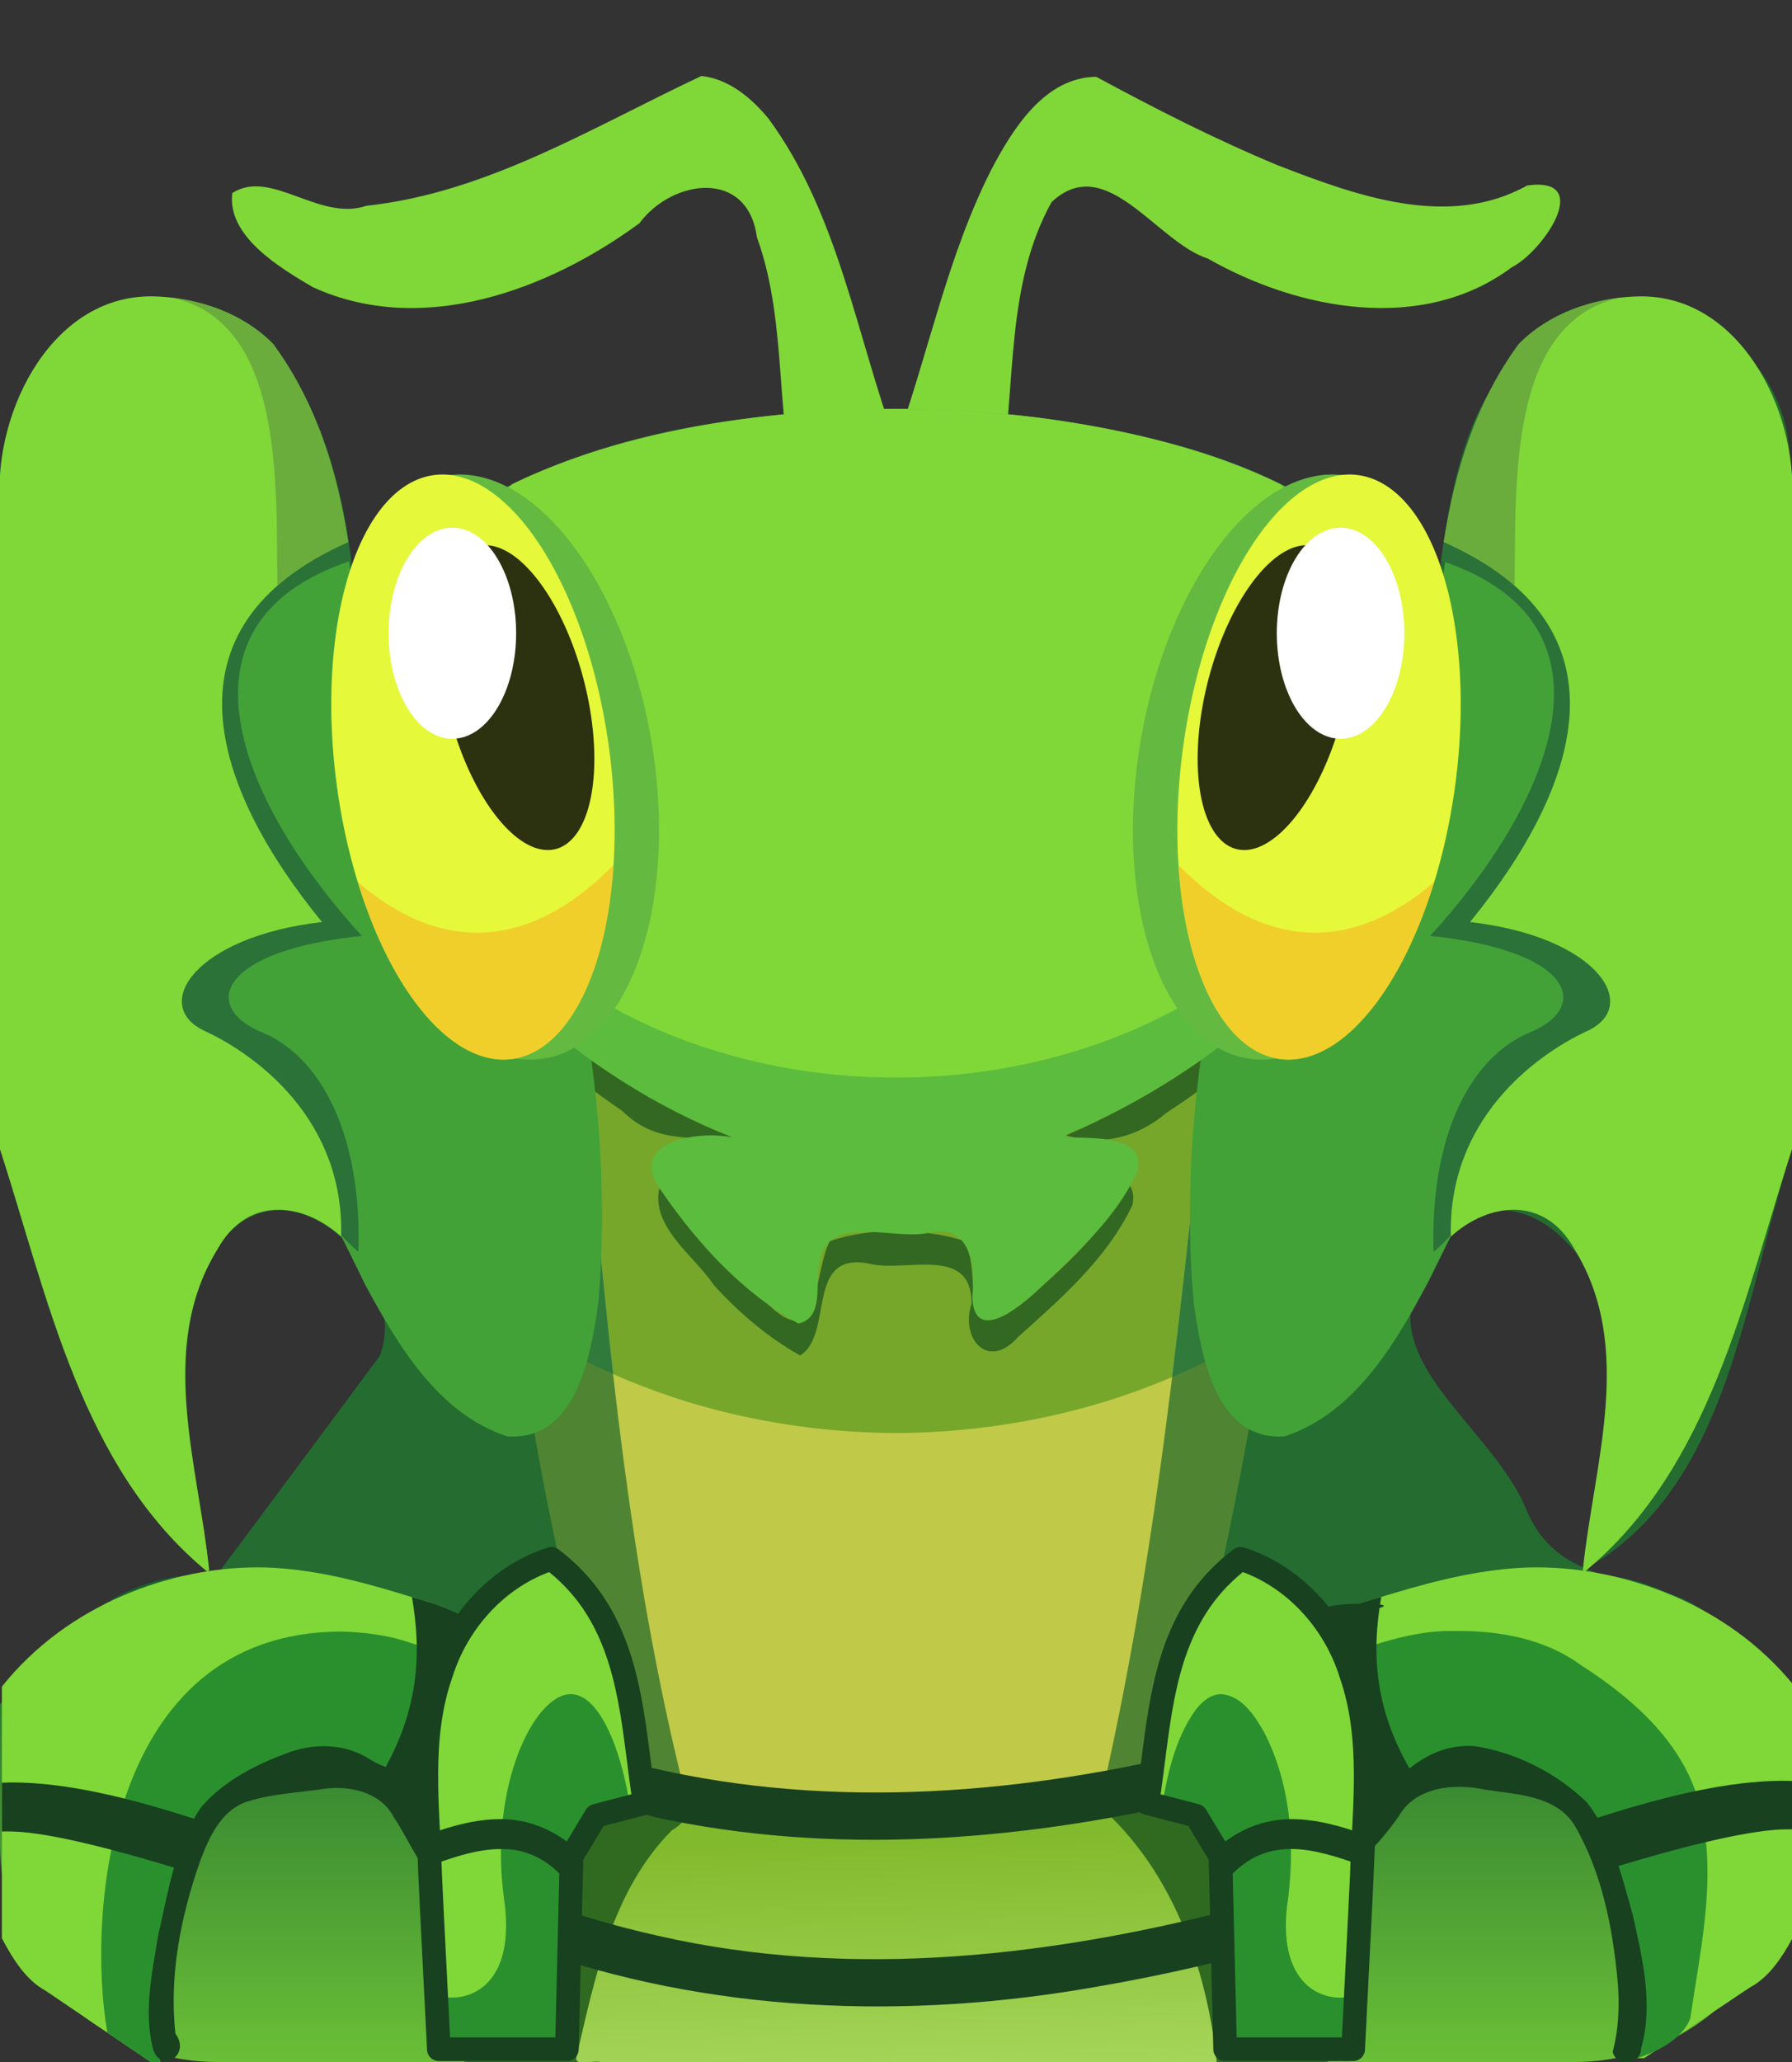 <?xml version="1.0" encoding="UTF-8" standalone="no"?>
<svg
   viewBox="0 0 300 345"
   version="1.1"
   id="svg843"
   xml:space="preserve"
   sodipodi:docname="mantis.svg"
   inkscape:version="1.2 (dc2aedaf03, 2022-05-15)"
   xmlns:inkscape="http://www.inkscape.org/namespaces/inkscape"
   xmlns:sodipodi="http://sodipodi.sourceforge.net/DTD/sodipodi-0.dtd"
   xmlns:xlink="http://www.w3.org/1999/xlink"
   xmlns="http://www.w3.org/2000/svg"
   xmlns:svg="http://www.w3.org/2000/svg"
   xmlns:rdf="http://www.w3.org/1999/02/22-rdf-syntax-ns#"
   xmlns:cc="http://creativecommons.org/ns#"
   xmlns:dc="http://purl.org/dc/elements/1.1/"><rect x="0" y="0" width="300" height="345" fill="#333333" stroke="none"/><sodipodi:namedview
     id="namedview60"
     pagecolor="#505050"
     bordercolor="#ffffff"
     borderopacity="1"
     inkscape:showpageshadow="0"
     inkscape:pageopacity="0"
     inkscape:pagecheckerboard="1"
     inkscape:deskcolor="#505050"
     showgrid="false"
     inkscape:zoom="1.5217391"
     inkscape:cx="51.585714"
     inkscape:cy="172.82857"
     inkscape:window-width="1366"
     inkscape:window-height="705"
     inkscape:window-x="-8"
     inkscape:window-y="-8"
     inkscape:window-maximized="1"
     inkscape:current-layer="svg843" /><defs
     id="defs837"><linearGradient
       id="linearGradient64551"><stop
         style="stop-color:#82ba2d;stop-opacity:1.0"
         offset="0"
         id="stop64547" /><stop
         style="stop-color:#a9d85e;stop-opacity:1.0"
         offset="1"
         id="stop64549" /></linearGradient><linearGradient
       id="linearGradient49301"><stop
         style="stop-color:#18642f;stop-opacity:1;"
         offset="0.274"
         id="stop49297" /><stop
         style="stop-color:#80d838;stop-opacity:1;"
         offset="0.871"
         id="stop49299" /></linearGradient><linearGradient
       xlink:href="#linearGradient49301"
       id="linearGradient49303"
       x1="150.678"
       y1="218.894"
       x2="150.678"
       y2="388.499"
       gradientUnits="userSpaceOnUse" /><linearGradient
       xlink:href="#linearGradient64551"
       id="linearGradient64553"
       x1="152.061"
       y1="307.748"
       x2="153.515"
       y2="350.498"
       gradientUnits="userSpaceOnUse" /></defs><path
     id="path839"
     d="m 35.09,263.293 c -23.393,-175.529 -11.697,-87.764 0,0 z m 4.482,-4.152 -4.258,5.721 -0.199,-1.391 C 20.315,263.047 9.688,272.906 0,285.152 v 23.467 C -4.7498636e-4,328.712 16.288,345 36.381,345 H 263.619 c 20.093,4.7e-4 36.381,-16.288 36.381,-36.381 v -23.467 C 290.312,272.906 279.685,263.047 264.885,263.471 l -0.199,1.391 c -63.199,-19.375 -155.303,-5.721 -225.113,-5.721 z m 225.338,4.152 c -176.607,-175.529 -88.303,-87.764 0,0 z"
     style="fill:url(#linearGradient49303);fill-opacity:1" /><path
     id="rect841"
     style="fill:#246c2f;fill-opacity:1"
     d="M 26.203,49.607 C 7.555,49.254 -1.769,70.681 0,86.839 V 192.275 c 8.097,25.007 13.608,53.532 35.09,71.018 -1.95,-18.627 -9.444,-39.9 2.882,-56.623 11.856,-12.964 30.683,7.185 25.614,20.167 -9.377,12.697 -18.857,25.343 -28.271,38.025 56.531,40.549 -38.518,11.351 -24.291,23.44 15.062,14.477 36.921,9.114 55.699,10.078 67.256,-0.111 134.524,0.3 201.772,-0.226 10.861,-1 34.177,-13.417 20.335,-25.08 -8.581,-11.64 -26.828,-4.745 -33.323,-20.548 -6.157,-14.98 -29.214,-26.76 -14.682,-42.87 11.063,-18.115 30.978,2.197 28.135,17.517 1.933,9.978 -6.341,37.085 -2.083,34.463 22.735,-14.004 25.242,-45.093 33.126,-69.361 -0.277,-38.932 0.565,-77.907 -0.441,-116.811 -1.209,-17.424 -19.911,-30.009 -36.114,-21.854 -17.42,6.471 -20.386,26.649 -22.54,42.699 -2.896,10.423 4.57,30.256 -12.802,23.855 -35.881,-1.566 -71.806,-6.556 -107.706,-2.949 -19.997,1.2 -39.994,2.399 -59.991,3.599 C 59.787,98.554 59.321,73.282 43.742,55.756 38.805,51.795 32.469,49.867 26.203,49.607 Z" /><path
     id="path67411"
     d="m 257.25,262.241 c 14.386,-0.005 31.867,5.945 43.091,19.789 v 41.782 c -1.84,3.43 -4.051,6.947 -7.391,8.715 l -17.687,11.826 h -1.646 c 3.606,-9.195 -2.337,-36.446 -8.931,-41.832 -4.414,-3.673 -10.055,-6.65 -16.16,-7.831 -6.998,-0.818 -12.381,4.061 -15.232,8.797 -2.622,3.753 -4.135,8.076 -7.588,11.397 -8.8,-2.697 -17.601,-5.394 -26.402,-8.091 4.283,-9.096 8.36,-18.262 12.777,-27.311 3.472,-6.231 10.831,-10.113 18.5,-12.096 7.383,-2.25 14.737,-4.357 22.777,-4.992 1.266,-0.1 2.565,-0.151 3.891,-0.152 z"
     style="fill:#80d838;fill-opacity:1;stroke-width:9.402;stroke-linecap:round;stroke-linejoin:round;paint-order:stroke fill markers;stop-color:#000000" /><path
     id="path67413"
     d="m 243.172,272.893 c 7.444,-0.15 15.319,1.185 21.438,5.673 9.061,5.786 18.018,13.714 20.227,24.739 2.505,11.418 -0.212,23.038 -1.862,34.365 -1.263,3.532 -5.784,5.724 -8.943,6.692 -0.017,-3.215 1.299,-6.599 0.577,-10.041 -0.554,-10.076 -2.782,-20.277 -7.694,-29.154 -3.652,-5.054 -9.639,-7.742 -15.344,-9.785 -4.862,-1.63 -10.456,-0.527 -14.147,3.105 -3.114,2.913 -4.538,6.872 -9.008,7.744 -3.989,1.371 -4.154,9.51 -8.834,6.775 -6.728,-2.063 -13.456,-4.125 -20.184,-6.187 3.431,-6.993 6.248,-14.315 10.131,-21.069 5.046,-6.926 13.995,-8.339 21.604,-10.876 3.905,-1.159 7.942,-2.067 12.039,-1.981 z"
     style="fill:#2a902e;fill-opacity:1;stroke-width:9.402;stroke-linecap:round;stroke-linejoin:round;paint-order:stroke fill markers;stop-color:#000000" /><path
     id="path67417"
     d="m 231.24,267.19 c -1.587,9.129 -1.473,19.392 6.28,31.221 -1.676,1.46 -5.093,5.606 -6.149,7.325 -9.226,-12.607 -9.289,-25.841 -8.64,-35.513 2.475,-1.195 5.141,-2.138 7.851,-2.839 0.219,-0.067 0.439,-0.128 0.658,-0.194 z m 68.008,30.76 c 0.365,0.007 0.729,0.029 1.093,0.045 v 8.085 c -0.646,-0.015 -1.32,-0.015 -2.059,0.012 -6.26,0.227 -17.618,3.144 -28.02,6.321 -1.159,-3.233 -2.464,-6.033 -3.846,-7.961 10.761,-3.462 21.056,-6.141 30.367,-6.478 0.821,-0.03 1.644,-0.038 2.465,-0.023 z"
     style="color:#000000;fill:#184120;fill-opacity:1;stroke-width:1.19;stroke-linecap:round;stroke-linejoin:round;paint-order:stroke fill markers" /><path
     id="path67419"
     style="color:#000000;fill:#184120;stroke-linecap:round;stroke-linejoin:round;paint-order:stroke fill markers"
     d="m 234.131,303.943 c 2.829,-5.078 9.443,-5.601 14.55,-4.506 5.237,0.839 11.787,0.924 14.927,5.97 4.584,7.888 6.372,17.114 7.207,26.105 0.333,3.941 0.185,7.969 -0.835,11.776 0.603,2.661 4.791,2.209 4.773,-0.609 2.081,-7.314 0.204,-15.033 -1.401,-22.255 -1.858,-6.543 -3.462,-13.519 -7.767,-18.959 -5.102,-4.832 -11.716,-8.244 -18.679,-9.31 -6.957,-0.593 -12.907,4.354 -16.349,9.954 -30.212,23.596 -23.797,-25.907 -0.97,-32.693 2.024,-0.463 3.271,-0.964 0.359,-1.003 -43.436,-2.94 -24.333,75.754 4.184,35.529 z" /><path
     id="path66522"
     style="fill:#80d838;fill-opacity:1;stroke-width:9.408;stroke-linecap:round;stroke-linejoin:round;paint-order:stroke fill markers;stop-color:#000000"
     d="M 43.127,262.241 C 28.835,262.235 11.467,268.233 0.317,282.188 v 42.115 c 1.828,3.457 4.025,7.002 7.342,8.785 l 17.572,11.92 h 1.635 c -3.582,-9.268 2.322,-36.737 8.872,-42.166 4.385,-3.703 9.99,-6.703 16.055,-7.893 6.952,-0.824 12.301,4.093 15.133,8.867 2.605,3.783 4.108,8.14 7.539,11.488 8.743,-2.719 17.487,-5.437 26.23,-8.156 -4.255,-9.168 -8.306,-18.407 -12.694,-27.529 -3.449,-6.281 -10.76,-10.193 -18.379,-12.193 -7.335,-2.268 -14.641,-4.392 -22.629,-5.032 -1.258,-0.101 -2.548,-0.152 -3.866,-0.153 z" /><path
     id="path66745"
     style="fill:#2a902e;fill-opacity:1;stroke-width:9.408;stroke-linecap:round;stroke-linejoin:round;paint-order:stroke fill markers;stop-color:#000000"
     d="m 57.113,272.978 c -39.686,0.116 -42.489,48.275 -39.136,67.11 l 7.527,5.106 h 1.427 c -3.729,-9.09 2.214,-36.888 8.806,-42.352 4.385,-3.703 9.99,-6.703 16.055,-7.893 6.952,-0.824 12.301,4.093 15.133,8.867 0.267,0.388 0.516,0.787 0.763,1.185 5.852,0.902 7.676,5.597 9.996,9.302 0.917,-0.285 1.834,-0.571 2.75,-0.856 l 20.166,-6.272 -8.433,-18.427 c -2.215,-4.839 -6.946,-8.654 -13.174,-10.626 L 67.527,274.49 c -2.796,-0.885 -6.576,-1.413 -10.414,-1.512 z" /><path
     id="path66591"
     style="color:#000000;fill:#184120;fill-opacity:1;stroke-width:1.191;stroke-linecap:round;stroke-linejoin:round;paint-order:stroke fill markers"
     d="m 68.968,267.229 c 1.576,9.202 1.464,19.546 -6.239,31.47 1.665,1.472 5.06,5.65 6.109,7.384 9.166,-12.707 9.228,-26.047 8.584,-35.796 -2.458,-1.204 -5.108,-2.155 -7.8,-2.862 -0.218,-0.067 -0.436,-0.129 -0.654,-0.196 z M 1.403,298.235 c -0.363,0.007 -0.724,0.029 -1.086,0.045 v 8.15 c 0.642,-0.015 1.311,-0.015 2.046,0.012 6.219,0.228 17.503,3.169 27.838,6.372 1.152,-3.259 2.448,-6.081 3.821,-8.025 -10.691,-3.49 -20.919,-6.191 -30.17,-6.53 -0.815,-0.03 -1.633,-0.038 -2.449,-0.024 z" /><path
     id="path67012"
     style="color:#000000;fill:#184120;stroke-linecap:round;stroke-linejoin:round;paint-order:stroke fill markers"
     d="m 62.005,294.414 c -4.28,-2.82 -9.792,-2.837 -14.427,-0.912 -5.132,1.918 -10.239,4.63 -13.865,8.819 -4.436,6.344 -5.549,14.243 -7.258,21.62 -0.983,6.046 -2.362,12.357 -0.944,18.439 1.036,4.885 6.613,1.548 3.862,-2.099 -1.094,-9.807 0.927,-19.771 4.17,-29.009 1.534,-4.063 3.652,-8.712 8.241,-9.96 4.185,-1.272 8.614,-1.403 12.911,-2.081 4.174,-0.434 9.062,0.725 11.174,4.712 2.658,3.949 4.338,8.702 8.086,11.818 57.643,-34.252 4.838,-10.964 -11.95,-21.347 z" /><path
     id="rect49305"
     style="fill:#2f6a20;fill-opacity:1;stroke-width:5.226;stroke-linecap:round;stroke-linejoin:round;paint-order:stroke fill markers;stop-color:#000000"
     d="m 103.799,298.396 c 0.138,0.419 0.262,0.841 0.402,1.26 C 86.082,311.392 82.707,328.49 77.715,345 H 222.285 c -2.73,-18.95 -10.6,-35.096 -26.922,-46.633 -13.397,0.004 -26.793,0.039 -40.189,0.035 -17.125,-0.005 -34.25,-6e-4 -51.375,-0.006 z" /><path
     id="path53229"
     style="fill:#4f8532;fill-opacity:1;stroke-width:5.226;stroke-linecap:round;stroke-linejoin:round;paint-order:stroke fill markers;stop-color:#000000"
     d="m 103.799,298.396 c 17.125,0.005 34.25,8.3e-4 51.375,0.006 13.397,0.004 26.793,-0.031 40.189,-0.035 -0.01,-0.007 -0.019,-0.016 -0.029,-0.023 15.078,-51.252 20.133,-101.073 26.951,-151.145 H 77.715 c 5.673,51.071 9.977,102.446 26.084,151.197 z" /><path
     id="path49308"
     style="fill:url(#linearGradient64553);fill-opacity:1;stroke-width:4.332;stroke-linecap:round;stroke-linejoin:round;paint-order:stroke fill markers;stop-color:#000000"
     d="m 114.781,298.398 c 1.618,3.386 0.952,5.894 -2.312,7.847 -10.071,10.129 -12.846,24.669 -15.996,38.039 -0.212,1.466 2.812,0.385 4.042,0.716 34.395,0 68.789,0 103.183,0 -1.708,-15.991 -7.546,-32.398 -20.021,-43.15 0.8,-2.325 1.184,-4.342 -1.985,-3.472 -22.304,0.035 -44.608,0.022 -66.911,0.021 z" /><path
     id="path53224"
     style="fill:#c0ca48;fill-opacity:1;stroke-width:4.332;stroke-linecap:round;stroke-linejoin:round;paint-order:stroke fill markers;stop-color:#000000"
     d="m 114.781,300.37 c 13.464,0.005 26.928,-6e-5 40.393,0.004 9.754,0.003 19.508,-0.024 29.262,-0.025 10.576,-46.175 14.323,-93.105 19.264,-138.278 H 96.301 c 4.105,46.011 7.259,94.257 18.48,138.3 z" /><path
     id="path52070"
     style="fill:#76a72a;fill-opacity:1;fill-rule:evenodd;stroke-width:0.958"
     d="m 196.125,230.436 c 0.69,-5.435 1.345,-10.864 1.967,-16.287 0.664,-5.794 1.298,-11.581 1.918,-17.367 1.239,-11.572 2.423,-23.134 3.689,-34.711 H 96.301 c 1.063,11.909 2.059,23.836 3.148,35.738 0.545,5.951 1.113,11.895 1.723,17.828 0.492,4.783 1.038,9.551 1.596,14.316 A 95.722,73.418 0 0 0 150,239.77 a 95.722,73.418 0 0 0 46.125,-9.334 z" /><path
     id="path52905"
     style="fill:#157144;fill-opacity:0.521;fill-rule:evenodd;stroke-width:0.958"
     d="m 77.715,147.199 c 2.74,24.664 5.187,49.392 8.768,73.869 a 95.722,73.418 0 0 0 16.285,8.885 c -0.558,-4.765 -1.104,-9.533 -1.596,-14.316 -0.61,-5.933 -1.178,-11.877 -1.723,-17.828 -1.089,-11.902 -2.086,-23.829 -3.148,-35.738 H 203.699 c -1.266,11.577 -2.45,23.139 -3.689,34.711 -0.62,5.786 -1.254,11.573 -1.918,17.367 -0.622,5.423 -1.277,10.852 -1.967,16.287 a 95.722,73.418 0 0 0 15.812,-8.305 c 3.985,-25.054 6.947,-49.961 10.348,-74.932 z" /><path
     id="path53068"
     style="color:#000000;fill:#184120;fill-opacity:1;stroke-linecap:round;stroke-linejoin:round;paint-order:stroke fill markers"
     d="m 196.59,293.898 c -30.557,7.018 -62.933,8.807 -93.409,0.389 -1.863,0.689 3.522,6.464 -1.456,7.074 -0.681,1.614 5.727,1.795 7.93,2.682 29.564,6.422 60.35,4.076 89.636,-2.655 -3.578,-2.409 -4.629,-3.174 -2.701,-7.49 z M 87.777,317.193 c -1.652,3.34 -5.695,8.263 0.342,8.634 30.483,11.037 63.843,12.203 95.579,6.561 11.17,-1.904 22.21,-4.512 33.13,-7.525 -1.734,-3.276 -2.742,-9.296 -7.487,-6.199 -32.21,8.625 -66.499,12.722 -99.352,5.18 -7.549,-1.687 -14.974,-3.921 -22.211,-6.651 z" /><path
     id="path64680"
     style="color:#000000;fill:#80d838;fill-opacity:1;stroke-linecap:round;stroke-linejoin:round;-inkscape-stroke:none;paint-order:stroke fill markers"
     class="UnoptimicedTransforms"
     d="M 111.434,12.713 C 93.436,21.135 75.621,32.259 55.362,34.427 47.429,37.142 39.366,28.131 32.889,32.301 c -0.897,7.148 7.744,12.382 13.448,15.727 18.289,8.394 39.468,0.524 54.704,-10.674 5.509,-7.424 18.147,-9.136 19.671,2.332 5.391,14.855 2.738,31.195 7.386,46.172 7.028,2.065 13.769,-7.714 20.117,-2.867 5.345,2.784 14.384,6.208 13.363,-3.588 2.541,-15.193 0.731,-31.703 8.474,-45.598 9.153,-8.566 17.541,6.714 26.172,9.468 15.137,8.612 35.943,12.59 50.877,1.438 5.251,-2.663 13.804,-15.221 2.572,-13.679 -13.226,7.382 -28.765,1.651 -41.749,-3.373 -10.415,-4.316 -20.511,-9.459 -30.399,-14.807 -8.638,0.073 -14.001,8.737 -17.595,15.587 C 152.576,42.954 149.453,59.031 144,74.248 137.32,55.988 134.394,35.807 122.634,19.818 119.802,16.397 116.007,13.196 111.434,12.713 Z"
     transform="translate(6)" /><path
     id="path72573"
     style="opacity:1;fill:#336822;fill-opacity:1;stroke-width:3.705;stroke-linecap:round;stroke-linejoin:round;paint-order:stroke fill markers;stop-color:#000000;stop-opacity:1"
     d="m 61.818,130.988 c 5.446,23.323 23.031,41.754 42.328,54.858 5.446,5.429 11.664,4.494 18.573,4.47 -22.129,-8.843 -41.594,-24.76 -54.262,-44.981 -2.715,-4.528 -4.984,-9.331 -6.638,-14.348 z m 176.414,0.5 c -10.399,26.911 -33.707,47.226 -59.778,58.48 5.933,1.805 11.964,0.38 16.861,-3.811 18.905,-12.227 35.132,-30.035 42.193,-51.691 l 0.385,-1.483 z m -49.066,66.918 c -5.187,8.391 -12.541,15.417 -20.384,21.306 -8.921,4.88 -3.831,-8.599 -7.846,-12.244 -6.471,-1.926 -15.385,-2.143 -22,0.198 -2.782,5.022 -1.57,19.078 -10.314,10.597 -7.273,-5.246 -13.232,-12.126 -18.226,-19.527 -1.491,6.535 5.782,11.303 9.11,16.276 4.198,4.606 8.992,8.731 14.447,11.781 5.822,-3.628 0.587,-17.918 12.052,-15.26 5.942,1.238 16.735,-3.113 16.636,6.617 -1.899,5.855 2.784,11.22 7.755,5.579 7.247,-6.474 14.906,-13.143 19.171,-22.062 0.254,-1.084 0.248,-2.289 -0.4,-3.262 z" /><path
     id="path57125"
     style="fill:#42a238;fill-opacity:1;fill-rule:evenodd;stroke-width:0.803"
     class="UnoptimicedTransforms"
     d="m 45.928,64.67 c -11.12,1.389 -13.278,15.061 -15.129,24.176 -3.805,27.666 0.36,56.041 8.544,82.56 6.861,14.675 14.725,28.877 21.766,43.488 5.47,10.166 12.248,21.651 23.802,25.429 11.568,0.854 14.056,-13.626 15.258,-22.475 2.928,-33.47 -4.779,-67.019 -15.675,-98.492 -4.252,-6.587 -19.765,2.699 -24.383,-2.114 -0.214,-15.257 -1.863,-30.616 -6.512,-45.206 -2.955,-1.98 -4.034,-6.451 -7.671,-7.366 z m 208.145,0 c -8.717,4.214 -8.944,15.251 -11.135,23.652 -1.956,10.041 -2.94,20.262 -3.072,30.488 -7.802,1.355 -21.332,-6.282 -24.826,1.842 -10.593,31.095 -18.121,64.186 -15.208,97.196 1.202,8.849 3.69,23.329 15.258,22.475 11.777,-3.906 18.631,-15.658 24.131,-26.086 6.257,-12.66 12.449,-25.346 20.234,-37.162 8.166,-16.379 10.177,-35.113 11.925,-53.123 0.727,-17.943 1.001,-37.355 -8.131,-53.433 -2.037,-3.068 -5.217,-6.071 -9.175,-5.849 z" /><path
     id="rect45431"
     style="opacity:1;fill:#5cbc3e;fill-opacity:1;stroke-width:3.747;stroke-linecap:round;stroke-linejoin:round;paint-order:stroke fill markers;stop-color:#000000;stop-opacity:1"
     d="M 150,68.418 C 124.626,68.77 97.89,72.3 76.222,86.466 64.884,93.666 57.155,106.978 59.324,120.632 c 3.307,22.536 19.158,40.93 36.582,54.504 8.204,6.225 17.201,11.453 26.813,15.18 -5.973,-1.252 -18.202,0.684 -11.835,9.173 6.021,8.666 13.483,16.84 22.773,21.96 4.499,-1.004 2.666,-6.98 3.54,-10.515 1.541,-7.921 12.223,-3.444 18.06,-4.623 7.126,-1.846 8.156,5.344 7.522,10.599 0.225,8.777 9.1,0.823 12.083,-2.109 5.781,-5.53 12.103,-11.25 15.433,-18.585 3.038,-9.313 -19.515,-3.63 -9.111,-7.507 23.651,-10.736 44.607,-29.226 55.401,-53.135 6.237,-13.387 6.451,-31.005 -4.563,-42.027 C 216.751,78.014 194.334,72.728 173.465,69.833 165.682,68.877 157.84,68.42 150,68.418 Z" /><path
     id="path46741"
     style="fill:#80d838;fill-rule:evenodd;fill-opacity:1"
     d="M 150 68.418 C 126.458 68.418 102.961 72.633 85.734 81.008 A 80.853 61.801 0 0 0 69.146 118.49 A 80.853 61.801 0 0 0 150 180.293 A 80.853 61.801 0 0 0 230.854 118.49 A 80.853 61.801 0 0 0 214.279 81.014 C 197.052 72.635 173.548 68.418 150 68.418 z " /><path
     id="path68820"
     style="fill:#64b941;fill-opacity:1.0;fill-rule:evenodd;stroke-width:1.076"
     class="UnoptimicedTransforms"
     d="M 75.334 79.49 A 49.447 26.518 80.308 0 0 56.527 131.393 A 49.447 26.518 80.308 0 0 90.461 177.189 A 49.447 26.518 80.308 0 0 109.268 125.289 A 49.447 26.518 80.308 0 0 75.334 79.49 z M 224.666 79.49 A 26.518 49.447 9.692 0 0 190.732 125.289 A 26.518 49.447 9.692 0 0 209.539 177.189 A 26.518 49.447 9.692 0 0 243.473 131.393 A 26.518 49.447 9.692 0 0 224.666 79.49 z " /><path
     style="fill:#e5f839;fill-opacity:1.0;fill-rule:evenodd"
     d="m 214.803,108.953 a 23,49.286 15.249 0 0 -35.153,41.502 23,49.286 15.249 0 0 9.228,53.599 23,49.286 15.249 0 0 35.153,-41.5 23,49.286 15.249 0 0 -9.228,-53.601 z"
     transform="rotate(-7.624)"
     id="path45548" /><path
     style="fill:#e5f839;fill-opacity:1.0;fill-rule:evenodd"
     d="M 61.452,88.425 A 23,49.286 0 0 0 38.451,137.712 23,49.286 0 0 0 61.452,186.996 23,49.286 0 0 0 84.452,137.712 23,49.286 0 0 0 61.452,88.425 Z"
     id="path45357"
     transform="rotate(-7.624)" /><path
     id="rect69914"
     style="opacity:1;fill:#fe9e1c;fill-opacity:0.452;stroke-width:3.533;stroke-linecap:round;stroke-linejoin:round;paint-order:stroke fill markers;stop-color:#000000;stop-opacity:1.0"
     class="UnoptimicedTransforms"
     d="M 102.707 144.748 C 85.399 162.213 70.122 156.404 59.887 147.553 A 49.286 23 82.376 0 0 85.719 177.189 A 49.286 23 82.376 0 0 102.707 144.748 z M 197.293 144.748 A 23 49.286 7.624 0 0 214.281 177.189 A 23 49.286 7.624 0 0 240.113 147.553 C 229.878 156.404 214.601 162.213 197.293 144.748 z " /><path
     id="path45826"
     style="fill:#2c310f;fill-opacity:1.0;fill-rule:evenodd;stroke-width:0.518"
     class="UnoptimicedTransforms"
     d="M 81.117 91.227 A 26.162 11.614 75.537 0 0 79.617 91.492 A 26.162 11.614 75.537 0 0 75.455 120.402 A 26.162 11.614 75.537 0 0 93.371 141.955 A 26.162 11.614 75.537 0 0 97.533 113.045 A 26.162 11.614 75.537 0 0 81.117 91.227 z M 218.883 91.227 A 11.614 26.162 14.463 0 0 202.467 113.045 A 11.614 26.162 14.463 0 0 206.629 141.955 A 11.614 26.162 14.463 0 0 224.545 120.402 A 11.614 26.162 14.463 0 0 220.383 91.492 A 11.614 26.162 14.463 0 0 218.883 91.227 z " /><ellipse
     style="fill:#ffffff;fill-opacity:1.0;fill-rule:evenodd;stroke-width:0.809"
     id="ellipse45835"
     cx="75.73"
     cy="105.945"
     rx="10.677"
     ry="17.657" /><ellipse
     style="fill:#ffffff;fill-opacity:1.0;fill-rule:evenodd;stroke-width:0.809"
     id="path45833"
     cx="224.425"
     cy="105.945"
     rx="10.677"
     ry="17.657" /><g
     id="g56516"><path
       id="path55657"
       style="fill:#2b7238;fill-opacity:1.0;fill-rule:evenodd;stroke-width:1.06"
       d="M 26.73,49.648 C 9.052,50.736 -1.005,69.311 0.008,83.719 v 108.557 c 36.817,73.883 11.467,60.132 36.396,16.721 3.246,-5.802 8.214,-7.33 13.008,-6.254 4.984,-1.107 6.34,3.285 10.593,6.706 C 60.611,190.008 53.824,176.828 43.834,172.713 33.688,168.533 36.497,159.05 60.586,156.593 41.319,135.594 26.475,104.538 58.75,93.809 57.068,80.839 53.568,68.232 45.744,57.57 40.798,52.53 33.689,50.034 26.73,49.648 Z" /><path
       id="path55651"
       style="fill:#80d838;fill-opacity:1.0;fill-rule:evenodd"
       d="M 26.203,49.607 C 8.97,48.839 -0.947,68.585 0,83.719 v 108.557 c 8.036,24.745 13.592,53.307 34.684,70.66 0.11,-0.072 0.221,-0.149 0.332,-0.225 -1.833,-17.828 -8.754,-37.167 1.389,-53.715 5.108,-9.13 14.464,-7.743 20.703,-2.104 C 57.646,187.452 43.131,176.596 34.242,172.48 25.214,168.301 32.468,156.727 53.902,154.27 35.485,131.709 26.368,104.824 58.299,90.693 56.461,78.83 52.94,67.375 45.744,57.57 40.673,52.402 33.327,49.893 26.203,49.607 Z" /></g><g
     class="UnoptimicedTransforms"
     id="g56508"
     transform="matrix(-1,0,0,1,300,0)"><path
       id="path56502"
       d="M 26.73,49.648 C 9.052,50.736 -1.005,69.311 0.008,83.719 v 108.557 c 36.817,73.883 11.467,60.132 36.396,16.721 3.246,-5.802 8.214,-7.33 13.008,-6.254 4.984,-1.107 6.34,3.285 10.593,6.706 C 60.611,190.008 53.824,176.828 43.834,172.713 33.688,168.533 36.497,159.05 60.586,156.593 41.319,135.594 26.475,104.538 58.75,93.809 57.068,80.839 53.568,68.232 45.744,57.57 40.798,52.53 33.689,50.034 26.73,49.648 Z"
       style="fill:#2b7238;fill-opacity:1.0;fill-rule:evenodd;stroke-width:1.06" /><path
       id="path56504"
       d="M 26.203,49.607 C 8.97,48.839 -0.947,68.585 0,83.719 v 108.557 c 8.036,24.745 13.592,53.307 34.684,70.66 0.11,-0.072 0.221,-0.149 0.332,-0.225 -1.833,-17.828 -8.754,-37.167 1.389,-53.715 5.108,-9.13 14.464,-7.743 20.703,-2.104 C 57.646,187.452 43.131,176.596 34.242,172.48 25.214,168.301 32.468,156.727 53.902,154.27 35.485,131.709 26.368,104.824 58.299,90.693 56.461,78.83 52.94,67.375 45.744,57.57 40.673,52.402 33.327,49.893 26.203,49.607 Z"
       style="fill:#80d838;fill-opacity:1.0;fill-rule:evenodd" /></g><path
     id="rect56616"
     style="opacity:1;fill:#578942;fill-opacity:0.54;stroke-width:8;stroke-linecap:round;stroke-linejoin:round;paint-order:stroke fill markers;stop-color:#000000;stop-opacity:1.0"
     class="UnoptimicedTransforms"
     d="M 29.039 49.846 C 47.421 54.179 46.242 80.438 46.43 98.01 C 49.506 95.314 53.417 92.854 58.299 90.693 C 56.461 78.83 52.94 67.375 45.744 57.57 C 41.345 53.087 35.233 50.611 29.039 49.846 z M 270.961 49.846 C 264.767 50.611 258.655 53.087 254.256 57.57 C 247.06 67.375 243.539 78.83 241.701 90.693 C 246.583 92.854 250.494 95.314 253.57 98.01 C 253.758 80.438 252.579 54.179 270.961 49.846 z " /><g
     id="g6772"><path
       id="rect59034"
       style="fill:#80d838;fill-opacity:1;stroke-width:8;stroke-linecap:round;stroke-linejoin:round;paint-order:stroke fill markers;stop-color:#000000"
       d="m 92.307,260.832 c 13.515,10.439 13.266,26.673 15.597,41.82 l -8.132,2.171 -4.095,6.957 -0.784,33.034 H 73.488 c 0.058,-0.019 -1.703,-32.801 -2.091,-44.87 -0.475,-14.776 3.453,-32.932 20.91,-39.112 z" /><path
       id="path61134"
       style="fill:#2a902e;fill-opacity:1;fill-rule:evenodd;stroke-width:1.155"
       d="m 95.559,283.449 c -6.162,-0.002 -13.808,15.579 -11.158,34.385 2.205,15.644 -7.359,17.575 -11.457,15.891 0.216,4.295 0.488,9.655 0.498,10.141 0.125,0.332 0.261,0.702 0.363,0.949 h 21.09 l 0.783,-33.033 4.096,-6.957 5.887,-1.572 C 103.824,291.171 99.887,283.452 95.559,283.449 Z" /><path
       id="path61062"
       style="color:#000000;fill:#184120;fill-opacity:1;stroke-linecap:round;stroke-linejoin:round;paint-order:stroke fill markers"
       d="m 83.766,304.367 c -4.154,-0.002 -8.2,1.154 -12.082,2.537 0.074,1.755 0.137,3.511 0.219,5.266 4.18,-1.472 8.516,-3.045 13.02,-2.765 3.235,0.143 6.294,1.658 8.572,3.922 0.753,0.725 1.445,1.512 2.092,2.333 0.031,-1.293 0.061,-2.586 0.092,-3.879 0.396,-0.673 0.793,-1.346 1.189,-2.02 -3.357,-3.176 -7.812,-5.279 -12.474,-5.384 -0.209,-0.007 -0.419,-0.011 -0.628,-0.011 z" /><path
       id="path63652"
       style="fill:none;fill-opacity:1;stroke:#184120;stroke-width:3.956;stroke-linecap:round;stroke-linejoin:round;stroke-dasharray:none;stroke-opacity:1;paint-order:stroke fill markers;stop-color:#000000"
       d="m 92.31,260.81 c -8.905,2.857 -15.76,10.457 -18.497,19.307 -3.786,10.918 -2.136,22.56 -1.791,33.842 0.451,9.637 0.978,19.27 1.446,28.906 7.144,0 14.288,0 21.432,0 0.261,-10.758 0.523,-21.517 0.784,-32.275 1.368,-2.265 2.734,-4.532 4.101,-6.797 2.714,-0.707 5.427,-1.414 8.141,-2.122 -1.838,-11.496 -2.001,-23.991 -8.883,-33.909 -1.851,-2.661 -4.153,-4.995 -6.733,-6.951 z" /></g><g
     class="UnoptimicedTransforms"
     id="g6762"
     transform="matrix(-1,0,0,1,300,0)"><path
       id="path6754"
       d="m 92.307,260.832 c 13.515,10.439 13.266,26.673 15.597,41.82 l -8.132,2.171 -4.095,6.957 -0.784,33.034 H 73.488 c 0.058,-0.019 -1.703,-32.801 -2.091,-44.87 -0.475,-14.776 3.453,-32.932 20.91,-39.112 z"
       style="opacity:1;fill:#80d838;fill-opacity:1;stroke-width:8;stroke-linecap:round;stroke-linejoin:round;paint-order:stroke fill markers;stop-color:#000000;stop-opacity:1" /><path
       id="path6756"
       d="m 95.559,283.449 c -3.487,0.269 -5.624,3.643 -7.198,6.394 -4.618,8.996 -5.257,19.553 -3.787,29.417 0.461,4.61 0.078,10.085 -3.786,13.219 -2.171,1.706 -5.254,2.247 -7.843,1.245 0.166,3.38 0.349,6.76 0.498,10.141 0.067,1.539 1.729,0.764 2.728,0.949 6.242,0 12.484,0 18.725,0 0.261,-11.011 0.522,-22.022 0.783,-33.033 1.365,-2.319 2.73,-4.638 4.096,-6.957 1.962,-0.524 3.924,-1.048 5.887,-1.572 -1.016,-5.958 -2.241,-12.203 -5.846,-17.201 -1.039,-1.32 -2.478,-2.596 -4.256,-2.602 z"
       style="fill:#2a902e;fill-opacity:1;fill-rule:evenodd;stroke-width:1.155" /><path
       id="path6758"
       d="m 83.766,304.367 c -4.168,-0.001 -8.194,1.154 -12.082,2.537 0.078,1.833 0.124,3.195 0.219,5.266 4.23,-1.532 8.251,-2.804 11.861,-2.803 4.152,0.002 7.925,1.34 11.822,6.293 l 0.092,-3.879 1.189,-2.02 c -4.121,-3.826 -8.638,-5.393 -13.102,-5.395 z"
       style="color:#000000;fill:#184120;stroke-linecap:round;stroke-linejoin:round;paint-order:stroke fill markers;fill-opacity:1.0" /><path
       id="path6760"
       d="m 92.31,260.81 c -8.905,2.857 -15.76,10.457 -18.497,19.307 -3.786,10.918 -2.136,22.56 -1.791,33.842 0.451,9.637 0.978,19.27 1.446,28.906 7.144,0 14.288,0 21.432,0 0.261,-10.758 0.523,-21.517 0.784,-32.275 1.368,-2.265 2.734,-4.532 4.101,-6.797 2.714,-0.707 5.427,-1.414 8.141,-2.122 -1.838,-11.496 -2.001,-23.991 -8.883,-33.909 -1.851,-2.661 -4.153,-4.995 -6.733,-6.951 z"
       style="fill:none;fill-opacity:1;stroke:#184120;stroke-width:3.956;stroke-linecap:round;stroke-linejoin:round;stroke-dasharray:none;stroke-opacity:1;paint-order:stroke fill markers;stop-color:#000000;stop-opacity:1" /></g></svg>
